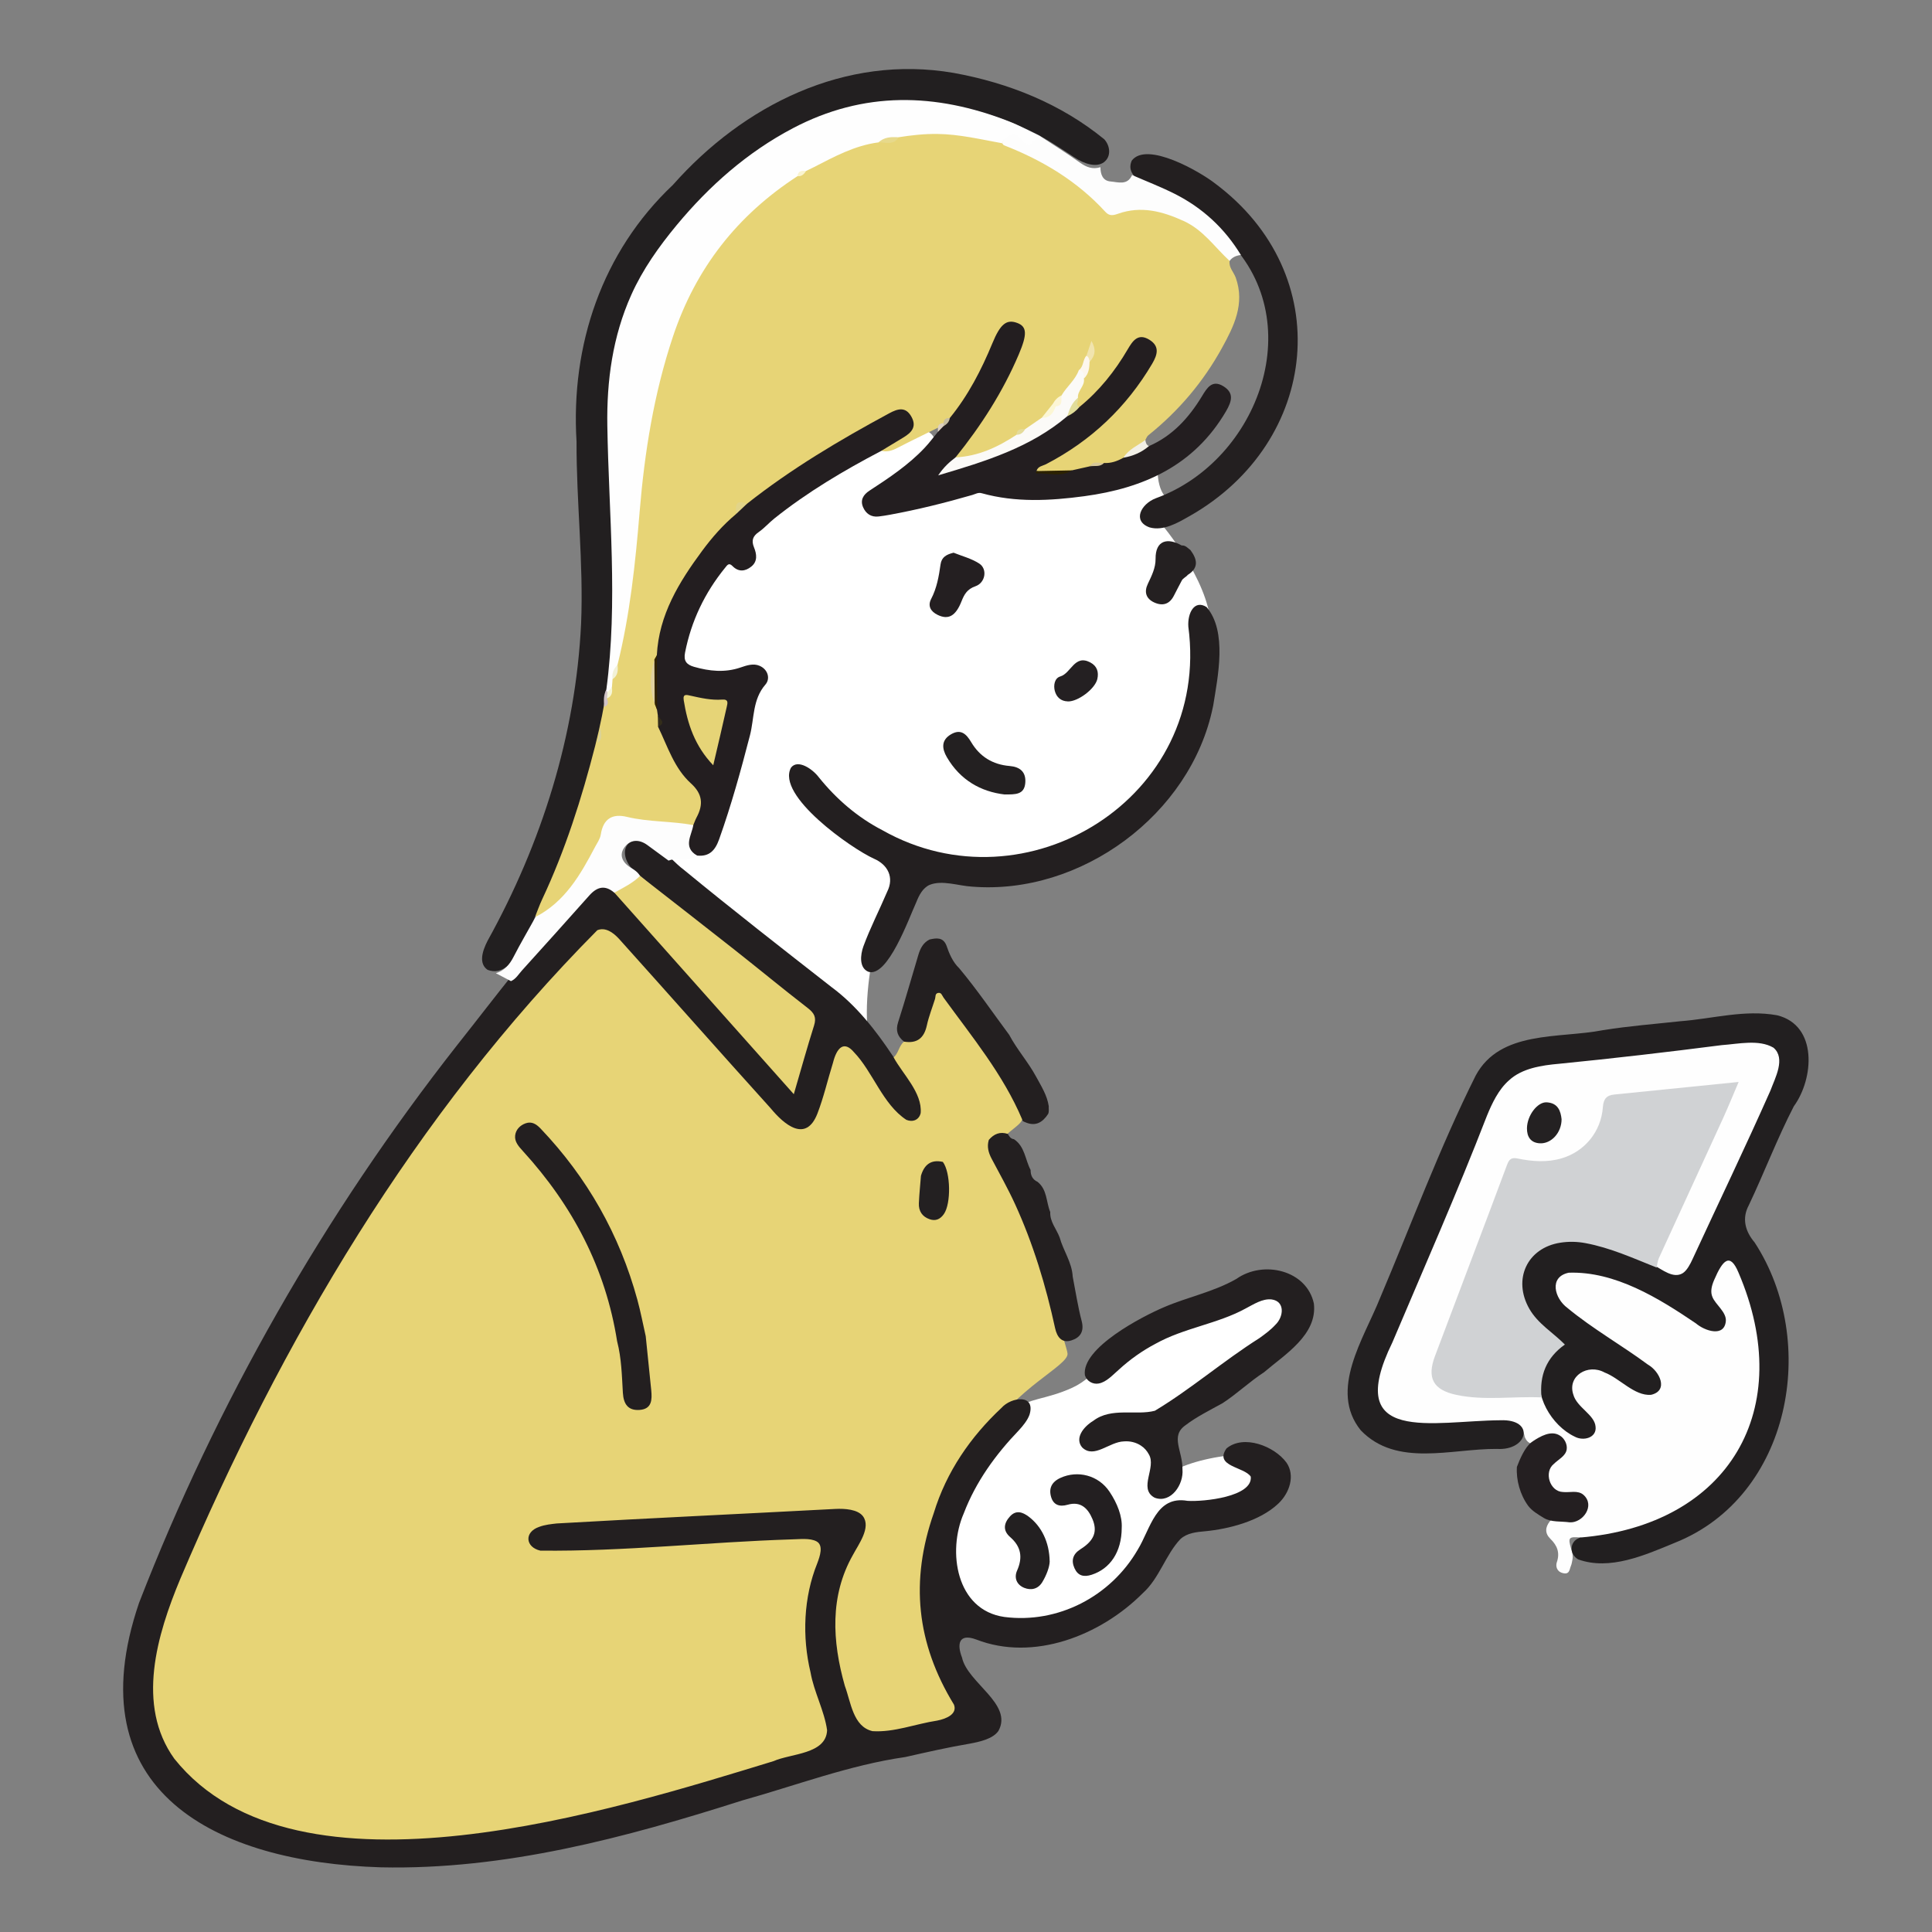 <?xml version="1.0" encoding="UTF-8"?><svg id="_レイヤー_1" xmlns="http://www.w3.org/2000/svg" viewBox="0 0 480 480"><rect x="0" y="0" width="480" height="480" fill="#808080" stroke="none"/><defs><style>.cls-1{fill:#e7d476;}.cls-2{fill:#ddd1c2;}.cls-3{fill:#d0d2d4;}.cls-4{fill:#2c2201;}.cls-5{fill:#232021;}.cls-6{fill:#f2f0e7;}.cls-7{fill:#fcf7d4;}.cls-8{fill:#e0d1a1;}.cls-9{fill:#231f20;}.cls-10{fill:#f7f6d7;}.cls-11{fill:#242021;}.cls-12{fill:#e2d489;}.cls-13{fill:#312200;}.cls-14{fill:#231f21;}.cls-15{fill:#242122;}.cls-16{fill:#f1e4ae;}.cls-17{fill:#332d1a;}.cls-18{fill:#fff;}.cls-19{fill:#fbfaf7;}.cls-20{fill:#e7d98b;}.cls-21{fill:#e1dd9a;}.cls-22{fill:#231e20;}.cls-23{fill:#221f20;}.cls-24{fill:#fefefe;}.cls-25{fill:#241f21;}.cls-26{fill:#d7c899;}.cls-27{fill:#fdf6d5;}.cls-28{fill:#dbd398;}.cls-29{fill:#e4db9a;}.cls-30{fill:#f2f1d7;}.cls-31{fill:#faf4d0;}.cls-32{fill:#e6d477;}.cls-33{fill:#c7bea1;}.cls-34{fill:#d1c4c6;}.cls-35{fill:#242022;}.cls-36{fill:#fdf7ed;}.cls-37{fill:#fdfdfd;}</style></defs><path class="cls-1" d="M254.17,277.88c-.06-1.54-.65-2.92-1.34-4.27-3.78-7.32-8.45-14.07-13.45-20.6-1.34-1.75-2.51-3.61-3.85-5.35-1.85-2.42-3-2.27-4.05.51-.37.97-.71,1.97-.94,2.98-.78,3.5-2.23,6.43-5.93,7.64-1.39,1.08-1.34,3.18-2.92,4.13-.66,1.46.36,2.46,1.09,3.44,1.54,2.05,2.8,4.28,4.19,6.41,1.22,1.87,2.68,3.53.1,4.85-1.03.53-3.77-1.44-4.79-3.21-3.08-5.36-6.52-9.05-10.26-13.93-.88-1.16-1.58-2.97-3.39-2.49-1.7.45-1.63,2.37-2.03,3.78-1.48,5.25-2.37,8.49-3.98,13.7-1.38,4.46-4.51,5.7-7.6,2.15-8.54-9.8-17.2-18.19-25.86-27.89-5.57-6.23-11.1-12.5-16.7-18.71-1.48-1.64-3.08-2.73-4.95-.64-3.8,4.24-8,8.11-11.52,12.58-7.98,10.11-16.49,19.78-24.19,30.14-6.16,8.29-12.15,16.71-17.86,25.29-5.84,8.78-11.47,17.73-16.68,26.93-6.24,11-11.92,22.29-17.85,33.47-8,15.08-36.46,49.63-17.42,83.64,9.06,16.18,42.45,16.74,57.99,17.81,15.53,1.07,53.83-8.17,53.83-8.17l45.67-13.66,42.22-10.71s-4.19-5.36-9.68-23.3c-5.49-17.94,6.56-36.42,13.41-47.94,6.85-11.52,19.93-17.14,19.8-20.12-.13-2.98-17.01-49.38-16.74-51.92s4.95-4.55,5.47-6.26"/><path class="cls-18" d="M287.68,115.39c-.3,2.79.13,9.74,5.39,9.39l-4.51,5.43s11.54,13.53,12.29,25.06c.75,11.54-4.73,30.09-15.41,41.63s-23.59,18.81-35.94,18.68c-12.35-.13-18.19-2.76-22.48,0-4.29,2.76-7.92,15.8-9.3,19.06-1.38,3.26-3.26,15.92-1.88,22.94,1.38,7.02-54.13-41.5-54.13-41.5l14.51-13.41,9.32-32.48-13.08-.81s-7.77-2.15-7.02-5.56c.75-3.41,17.05-35.51,33.48-44.66,16.42-9.15,21.06-11.54,22.69-11.85s11.79-3.06,10.66,4.21c-1.13,7.27-10.91,11.66-10.91,11.66l28.15-3.13,20,.5,18.18-5.15Z"/><path class="cls-18" d="M283.84,331.14c-9.1,4.4-10.77,10.59-17.44,13.64-6.67,3.05-11.07,2.53-14.11,5.52-3.03,2.99-17.6,15.58-17.6,26.05s1.64,24.73,5.37,26.09,4.34,6.22,19.2,1.37c14.87-4.85,24.88-14.11,27.91-19.87,3.03-5.76,6.67-7.43,12.29-7.43s13.8-2.28,14.87-5.92.61-8.8-4.7-9.1c-5.31-.3-13.35,1.52-17.14,3.49s-6.37-8.04-3.34-10.16,19.11-13.5,22.6-16.69c3.49-3.19,11.23-7.89,10.77-12.29-.46-4.4-6.69-8.04-14.65-4.1-7.96,3.94-24.04,9.4-24.04,9.4Z"/><path class="cls-1" d="M305.49,64.83c-.23,1.64,1.03,2.78,1.53,4.16,2.32,6.52-.47,12.08-3.39,17.39-4.63,8.44-10.79,15.73-18.35,21.78-.33.26-.48.75-.71,1.14-1.14,2.33-3.65,3.24-5.28,5.07-1.47,1.1-3.17,1.42-4.95,1.49-1.2,0-2.4-.03-3.44.73-1.5.75-3.19.74-4.77,1.2-2.64.27-5.29.44-7.92-.08-1.97-1.34-.41-2.14.57-2.72,2.1-1.24,4.22-2.43,6.3-3.71,8.53-5.21,14.95-12.42,20.18-20.82.49-.79.96-1.6,1.04-2.56.11-1.3-.45-2.27-1.63-2.81-1.14-.52-2.04,0-2.76.85-1.13,1.34-1.94,2.89-2.83,4.38-2.36,3.95-5.85,6.89-8.97,10.15-.57.6-1.33.93-2.2.88-1.44-.48-.86-1.64-.89-2.61.14-1.73,1.13-3.15,1.71-4.72.6-1.32,1.27-2.61,1.43-4.09.4-1.07.97-2.08,1.23-3.34-.36.71-.52,1.38-.81,1.98-.68,1.23-.77,2.73-1.74,3.83-1.11,2.29-2.88,4.09-4.53,5.98-.75.76-1.56,1.47-2.22,2.32-.89,1.26-1.83,2.49-2.95,3.56-1.29,1.17-2.68,2.19-4.29,2.9-.95.24-1.68.81-2.29,1.57-4.49,3.33-9.24,5.92-15.12,5.16-1.04-1.36.18-2.14.86-2.95,5.99-7.19,10.61-15.19,14.21-23.79.8-1.9,2.52-4.55-.38-5.71-2.65-1.06-3.66,1.75-4.56,3.71-3.03,6.64-5.83,13.4-10.96,18.82-.59.43-1.24.78-1.78,1.28-.54.43-1.08.87-1.79,1.01-3.38,1.68-6.79,3.31-10.14,5.05-1.28.67-2.54,1.03-3.96.69.69-2.28,2.89-2.85,4.6-3.91,1.65-1.02,2.97-2.19,1.87-4.16-1.09-1.96-2.74-1.04-4.25-.33-7.86,3.74-15.11,8.48-22.43,13.13-4.4,2.8-8.14,6.5-12.77,8.93-1.71-.3-2.4.64-2.61,2.17-1.35,2.64-3.9,4.22-5.73,6.46-5.55,6.8-10.13,14.07-12.76,22.52-.63,2.04-.45,4.14-1.06,6.14-.17.5-.39.97-.62,1.44-.63,3.3-.46,6.6-.08,9.9.23.65.46,1.3.69,1.95.16.49.25,1,.31,1.51.09.84.08,1.69.29,2.52,2.23,5.72,5.06,11.03,9.38,15.54,2.33,2.43,1.56,6.09-1.5,9.5-4.85-.02-9.67-.16-14.46-1.14-5.54-1.13-5.86-.77-8.05,4.22-2.91,6.62-6.51,12.81-12.17,17.54-1.22,1.02-2.39,2.24-4.21,2.16-1.34-1.46-.45-2.89.26-4.13,4.56-8,7.02-16.82,10.03-25.41,1.64-4.67,1.97-9.73,4.11-14.26.85-1.18.61-2.55.64-3.87.04-1.52-.08-3.06.74-4.44.62-.77,1.37-1.49,1.35-2.6.45-.94.84-1.89.82-2.97.04-.65.15-1.28.39-1.89.78-1.17.97-2.49.91-3.86,1.16-6.26,2.55-12.47,3.32-18.8.91-7.47,1.47-14.98,2.24-22.47,2.16-21.12,5.69-41.91,17.94-59.98,5.58-8.23,12.82-14.93,21.27-20.24,1.03-.29,1.99-.75,2.84-1.41,5.72-3.27,11.42-6.61,18.19-7.26,1.87.19,3.62-.2,5.23-1.18,8.41-2.02,16.65-.88,24.83,1.36,9.47,3.9,18.54,8.45,25.62,16.15,1.23,1.34,2.6,1.62,4.38,1.07,9.74-3.02,23.06,4.12,27.02,12.91Z"/><path class="cls-9" d="M222.01,262.69c2.3,4.22,7.15,8.8,6.73,13.84-.39,1.73-1.98,2.34-3.56,1.69-5.9-3.87-8.29-11.91-13.04-16.83-2.4-2.82-4.21-1.27-5.2,2.7-1.33,4.27-2.3,8.56-3.88,12.64-2.86,7.24-8.23,2.69-11.6-1.39-12.68-14.04-25.08-28.08-37.69-42.11-1.43-1.55-3.35-2.94-5.37-2.12-45.43,45.79-78.45,101.97-103.6,161.14-5.78,13.84-11.06,31.4-1.49,44.7,30.43,38.06,109.91,12.47,148.88.6,4.27-1.92,13.06-1.67,13.3-7.68-.67-4.84-3.26-9.48-4.11-14.35-2.13-8.88-1.75-18.66,1.67-27.13.65-1.72,1.6-4.46-.17-5.43-1.65-.9-4.27-.53-6.27-.5-20.67.65-41.71,3.03-62.37,2.79-3.69-.84-4.08-4.58-.32-5.89,1.5-.57,3.11-.71,4.41-.86,23.07-1.32,46.17-2.39,69.24-3.61,2.29-.11,5.54.08,6.85,1.84,2.02,2.8-1.1,6.92-2.53,9.62-5.74,10.14-5.15,21.37-1.99,32.51,1.51,4.02,2.01,10.11,6.87,11.24,5.37.35,10.66-1.8,16.06-2.62,2.32-.45,5.07-1.64,4.18-3.97-9.33-15.25-10.91-30.73-5.02-47.58,3.14-10.28,9.14-18.96,16.83-26.15,2.44-2.75,8.59-3.52,6.95,1.73-.49,1.36-1.61,2.73-2.65,3.86-5.77,6.01-10.67,12.76-13.67,20.61-4.13,9.46-1.9,24.06,10.09,25.75,13.28,1.71,26.39-5.06,33.13-16.72,3.19-5.2,4.51-13.5,12.36-12.13,4.02.26,16.24-1.01,15.72-6.01-1.57-2.45-9.18-2.51-6.03-7.01,4.26-3.56,11.94-.56,14.91,3.53,2.15,3.13.86,7.45-2.06,10.2-4.65,4.39-12.45,6.3-18.12,6.84-2.19.2-4.47.4-6.17,1.94-3.69,3.88-5.24,9.77-9.35,13.44-10.55,10.59-27.18,17.04-41.38,11.52-4.42-1.64-4.81,1.21-3.54,4.48,1.34,6.29,12.74,11.53,9.05,18.23-1.36,1.97-4.58,2.69-7.1,3.16-5.35.9-10.78,2.14-16.04,3.33-13.79,1.97-27.15,7.06-40.52,10.79-29.07,9.27-59,17.29-89.77,16.61-41.02-1.25-76.06-18.81-60.09-65.68,19.27-49.69,46.13-96.68,79-138.54,9.62-12.11,19.08-25.01,30.05-36.12,2.81-2.98,6.33-4.55,9.8-1.99,13.31,12.81,24.82,27.78,37.44,41.12,1.62,1.59,4.12,5.21,6.47,3.13,2.43-3.52,4.14-9.38,3.06-13.23-.6-1.85-2.11-3.46-3.65-4.74-13.12-11.02-27.2-20.92-39.8-32.2-1.76-1.87-2.55-5.19-.12-6.59,5.09-2.19,9.29,4.15,12.99,6.91,12.09,9.94,24.48,19.6,36.84,29.26,6.13,4.52,11.06,10.84,15.16,17.03l.25.37Z"/><path class="cls-24" d="M390.64,387.64c-.1.44-.14.91-.32,1.32-.41.93-.31,2.37-2.15,1.84-1.55-.44-1.65-1.88-1.39-2.63.84-2.43.09-4.2-1.58-5.84-1.44-1.41-1.3-2.89-.13-4.39,1.2-1.23,2.67-.96,4.12-.74.89.12,1.99,2.11,2.58-.32.95-1.12,2.45-2.04,1.55-3.86-.81-1.65-2.34-1.68-3.91-1.54-2.31.21-4.14-.55-5.11-2.76-.96-2.19-.22-4.05,1.23-5.77,1.17-1.39,3.89-2.45,2.11-4.75-1.63-2.11-3.78-.82-5.63.25-.41.24-.86.32-1.34.3-.96-.23-1.51-.88-1.85-1.76-.49-2.7-2.22-3.41-4.8-3.39-7.44.06-14.82,1.06-22.28.84-8.51-.25-12.57-5.96-9.37-13.84,6.06-14.95,12.35-29.81,18.68-44.65,3.19-7.47,6.28-14.99,9.15-22.59,2.07-5.5,6-8.29,11.63-9.22,6.19-1.03,12.47-1.17,18.69-1.89,11.65-1.34,23.23-3.24,34.94-4.05,1.39-.1,2.77-.22,4.13.29,2.48.94,3.77,2.62,3.5,5.34-.24,2.47-1.14,4.74-2.15,6.96-6.22,13.62-12.9,27.03-18.65,40.87-.67,1.62-1.92,2.96-2.42,4.62-.88,2.91-2.56,2.86-4.76,1.63-1.41-.79-3.02-1.27-3.92-2.77-.62-1.6.18-2.95.79-4.32,5.63-12.76,11.68-25.32,17.31-38.07.32-.73.87-1.39.69-2.56-3.29-.44-6.57.46-9.84.74-5.89.5-11.76,1.35-17.66,1.89-2.11.19-2.94,1.18-3.37,3.21-2.04,9.64-9.49,14.73-19.31,13.07-2.99-.5-4.38.3-5.44,3.16-5.5,14.82-10.95,29.65-16.68,44.38-2.09,5.39-.52,8.04,5.2,9.28,1.72.37,3.46.33,5.21.37,4.87.13,9.76-.32,14.62.27,1.45.48,1.59,1.9,2.11,3.02,1.55,3.34,4.2,5.49,7.47,6.97,1.25.57,2.55.67,3.42-.64.89-1.34.1-2.42-.82-3.39-.81-.85-1.84-1.41-2.76-2.11-2.82-2.15-3.69-5.89-2.03-8.63,1.76-2.9,5.69-3.97,8.9-2.24,2.56,1.37,4.82,3.23,7.19,4.9.66.47,1.27,1.02,2.04,1.32,1.41.56,2.79.66,3.73-.76.97-1.47.27-2.7-.94-3.62-2.95-2.26-5.84-4.62-9.06-6.49-4.03-2.33-7.71-5.19-11.59-7.74-1.87-1.23-3.41-2.82-4.5-4.77-2-3.57-.34-6.91,3.72-7.32,3.89-.4,7.63.46,11.25,1.81,7.77,2.89,15.07,6.66,21.77,11.57.75.55,1.48,1.13,2.3,1.58,1.01.55,2.01.63,2.87-.26.96-.99.82-2.1.15-3.19-.76-1.24-2.07-1.84-3.15-2.7-1.47-1.17-1.96-2.51-.91-4.24,1.21-1.99,1.95-4.21,3.15-6.21.59-.98.88-2.47,2.19-2.47,1.48,0,1.92,1.55,2.41,2.67,3.05,6.94,5.45,14.04,6.06,21.69,1,12.56-2.11,23.76-10.77,33.06-7.26,7.81-16.63,11.65-27.02,13.12-2.38.34-4.77,1.22-7.23.5-2.94-.25-3.14,0-2.3,2.87.33.9.49,1.82.28,2.77Z"/><path class="cls-23" d="M392.56,382c37.08-3.07,53.89-31.98,39.36-65.84-2.11-5.04-3.9-3.13-6.02,1.79-.71,1.62-.99,3.05-.44,4.31.75,1.85,3.5,3.73,3.32,5.95-.36,4.11-5.25,2.45-7.42.59-9.32-6.32-20.12-12.98-31.6-12.6-5.02,1.03-3.53,6.41-.33,8.76,6.29,5.2,13.48,9.26,20.03,14.1,2.83,1.6,5.22,6.44.74,7.48-4.16.33-7.79-4.14-11.57-5.56-4.11-2.26-9.3.87-7.74,5.51.87,3.17,5.26,4.97,5.52,7.92.36,2.83-3.04,3.7-5.17,2.52-5.74-2.7-10.48-10.57-8.1-16.73,2.66-5.12,3.39-6.92-1.13-11.16-8.15-8.3-4.12-21.34,8.03-21.05,7.53-.08,14.48,2.41,20.84,6.35,2.13,1.08,4.83,3.41,7.17,1.99,1.05-.64,1.9-2.27,2.48-3.55,6.43-13.92,13.06-27.69,19.32-41.81,1.17-3.17,3.86-8.02.77-10.67-3.63-2.14-8.79-.92-12.86-.64-13.45,1.73-26.87,3.29-40.38,4.63-4.33.38-9.24,1.1-12.49,4.13-2.57,2.25-4.21,5.69-5.51,8.9-7.35,18.98-15.53,37.51-23.44,56.18-12.51,25.63,10.21,19.46,26.81,19.36,8.73-.35,6.92,7.6-.84,7.12-11.26-.1-24.92,4.65-33.84-4.63-8.02-9.95.8-22.85,4.75-32.74,7.79-18.37,14.83-37.42,23.79-55.35,6.08-11.37,20.78-9.2,31.61-11.31,6.7-1.07,12.68-1.51,19.16-2.22,8.23-.63,16.01-2.95,24.13-1.49,10.18,2.5,9.14,15.79,4.16,22.61-4.07,7.86-7.55,16.97-11.19,24.59-1.74,3.24-.93,6.44,1.45,9.24,16.08,24.62,9.05,63.15-19.85,74.63-7.4,3.06-16.15,6.96-24,4.11-2.31-1.37-2.07-4.35.16-5.27l.34-.15Z"/><path class="cls-23" d="M147.85,185.37c-3.32,12.98-7.43,25.9-13.15,38.06-2.42,5.12-6.35,20.27-13.55,17.53-2.23-1.52-1.4-4.53,0-7.25,13.41-24.19,21.89-51.05,23.22-78.73.63-15.2-1.18-30.15-1.13-45.28-1.47-23.99,6.35-47.15,23.93-63.75,17.55-19.82,42.79-32.48,69.74-27.84,13.7,2.48,26.67,7.68,37.46,16.51,1.49,1.68,1.73,4.29-.1,5.68-1.85,1.37-4.83.47-7.37-1.22-3.5-2.29-7.06-4.73-11.11-6.64-25.37-12.22-52-8.04-72.34,9.31-12.71,10.52-24.29,23.87-28.89,40-4.22,14.6-3.05,29.93-2.22,44.9,1.29,19.48.41,39.38-4.39,58.3l-.1.42Z"/><path class="cls-22" d="M274.27,115.03c1.77.11,3.34-.47,4.85-1.31,1.95-1.3,3.96-2.48,6.32-2.88,5.86-2.54,9.91-7.02,13.15-12.34,1.25-2.06,2.54-4.29,5.37-2.53,2.66,1.65,2.11,3.69.64,6.21-7.91,13.52-20.52,19.12-35.21,21.1-8.5,1.14-17.06,1.61-25.49-.74-.89-.25-1.56.21-2.32.43-6.78,1.96-13.62,3.66-20.56,4.93-.91.17-1.82.31-2.74.42-1.88.22-3.18-.73-3.86-2.33-.74-1.76.06-3.09,1.62-4.1,4.84-3.16,9.66-6.36,13.65-10.59,1.19-1.25,2.22-2.65,3.32-3.99.47-.52.61-1.28,1.26-1.66.74-.42.85-1.46,1.7-1.79,4.57-5.6,7.85-11.95,10.59-18.59,1.94-4.71,3.48-6.03,6.15-5.04,2.49.92,2.51,2.87.4,7.83-3.96,9.31-9.37,17.72-15.7,25.58-.57,1.79-1.91,2.67-3.72,3.4,11.23-3.11,22.01-6.74,31.02-14.28,1.11-.65,2.14-1.5,3.49-1.66,4.9-3.99,8.78-8.85,11.96-14.28,1.24-2.12,2.58-4.15,5.4-2.41,2.61,1.61,2.02,3.71.69,5.97-6.4,10.83-15.17,19.13-26.33,24.93-.87.45-2.07.51-2.41,1.72,2.96.54,5.91.81,8.84-.18,1.48-.33,2.96-.66,4.45-1,.93-1.21,2.43-.02,3.45-.83Z"/><path class="cls-22" d="M172.25,204.98c.27-.63.49-1.29.81-1.89,1.71-3.18,1.51-5.83-1.39-8.45-4.17-3.77-5.8-9.19-8.18-14.09.65-.94.15-1.86-.05-2.78l-.2-1.37c-1-4.54-1.06-9.08-.05-13.62.51-10.03,5.51-18.15,11.24-25.9,2.46-3.33,5.21-6.48,8.42-9.15.51-1.24,1.02-2.49,2.67-2.52,11.02-8.72,23.05-15.86,35.39-22.52,2.18-1.18,4.13-1.74,5.57.92,1.33,2.46-.06,3.89-2.02,5.07-1.85,1.12-3.7,2.24-5.55,3.36-9.28,4.87-18.27,10.19-26.48,16.74-1.36,1.08-2.52,2.43-3.93,3.41-1.49,1.03-1.85,2.12-1.17,3.8.68,1.66.94,3.49-.68,4.78-1.49,1.2-3.16,1.4-4.66-.13-.89-.91-1.27-.29-1.84.42-5.05,6.21-8.4,13.19-9.95,21.07-.41,2.07.37,3,2.2,3.53,3.84,1.1,7.67,1.51,11.57.18,1.52-.52,3.2-1.1,4.75-.42,2.13.92,2.68,3.23,1.46,4.64-3.25,3.73-2.76,8.42-3.86,12.65-2.25,8.7-4.63,17.33-7.65,25.8-.99,2.77-2.43,4.38-5.51,4.05-3.51-1.57-3.77-3.71-.91-7.58Z"/><path class="cls-9" d="M301.33,175.7c-5.5,26.67-32.8,46.76-59.85,44.58-3.35-.19-7.42-1.71-10.53-.43-1.69.75-2.63,2.6-3.3,4.3-1.81,3.92-7.09,18.83-11.92,17.28-2.35-1.01-1.96-4.24-1.23-6.29,1.68-4.58,3.99-9.06,5.92-13.6,1.77-3.52.19-6.7-3.29-8.2-5.62-2.53-24.39-15.71-20.6-22.63,1.69-2.18,5.37.35,6.91,2.41,4.38,5.44,9.63,9.96,15.82,13.16,35.65,20.14,81.63-8.04,75.98-50.59-.23-3.37,1.51-6.78,4.53-4.87,5.2,6.08,2.78,17.32,1.65,24.46l-.09.42Z"/><path class="cls-9" d="M286.69,372c-3.84-2.29.65-7.42-1.25-10.65-.47-.88-1.12-1.64-1.98-2.19-1.23-.82-2.74-1.17-4.21-1.05-3.68.09-7.41,4.39-10.39,1.5-1.86-2.21.17-5.04,2.77-6.62,4.48-3.42,10.58-1.25,15.29-2.49,8.94-5.37,17.06-12.41,25.95-18.03,1.4-1,2.81-2.04,3.97-3.3,2.11-1.99,2.48-5.87-.91-6.33-2.3-.26-4.53,1.26-6.53,2.29-6.89,3.77-15.24,4.79-22.27,8.7-3.33,1.75-6.39,3.92-9.17,6.47-1.51,1.3-3.05,3.07-4.99,3.43-1.48.28-3-.62-3.43-2.06-.92-6.75,14.26-14.62,19.68-16.91,5.79-2.5,12.33-3.79,17.96-7.02,6.71-4.74,17.48-2.17,19.25,6.13.91,7.78-7.29,12.7-12.39,17.07-3.53,2.28-6.71,5.34-10.27,7.66-3.08,1.71-6.49,3.39-9.23,5.49-3.9,2.72-.66,6.45-.76,10.96.34,3.82-2.88,8.46-6.78,7.1l-.32-.15Z"/><path class="cls-9" d="M295.28,128.36c-2.62,1.52-6.29,3.64-9.67,2.67-4.33-1.56-2.18-5.79,1.52-7.23,25.77-9.33,38.64-44.74,16.99-65.05-2.64-3-5.61-5.62-8.95-7.71-3.48-3.29-16.58-5.11-14-11.12,3.73-4.95,17.02,2.79,20.58,5.56,30.55,22.67,26.15,64.33-6.13,82.7l-.34.19Z"/><path class="cls-9" d="M153.33,333.3c-2.86-18.22-11.08-33.8-23.42-47.32-1.06-1.16-2.11-2.33-1.92-3.89.17-1.42,1.19-2.51,2.61-3.01,1.54-.54,2.67.23,3.69,1.29,11.59,12.16,19.63,26.34,24.06,42.54.82,2.99,1.39,6.04,2.08,9.07.46,4.47.93,8.94,1.37,13.42.22,2.3.2,4.66-2.87,4.89-2.87.21-4.01-1.42-4.18-4.27-.25-4.25-.34-8.54-1.41-12.71Z"/><path class="cls-9" d="M253.97,278.15c-4.75-11.24-12.48-20.55-19.55-30.3-.39-.54-.53-1.38-1.43-1.14-.7.19-.52.94-.68,1.46-.69,2.2-1.55,4.36-2.04,6.6-.69,3.17-2.45,4.54-5.66,4.02-1.61-1.27-2.15-2.72-1.47-4.83,1.79-5.56,3.35-11.18,5.04-16.77.47-1.56,1.19-2.99,2.76-3.77,1.7-.39,3.35-.62,4.19,1.46.72,2.1,1.57,4.13,3.21,5.71,4.42,5.29,8.29,10.99,12.4,16.52,1.94,3.67,4.74,6.78,6.71,10.44,1.26,2.33,2.71,4.58,3.11,7.28-.05.65.14,1.33-.17,1.95-1.38,2.09-3.12,3.15-5.65,2.04-.32-.15-.72-.2-.77-.67Z"/><path class="cls-37" d="M172.25,204.98c-.41,2.61-2.66,5.45.91,7.58-2.12,1.74-4.8.3-7.05,1.26-1.76-1.29-3.52-2.58-5.28-3.87-1.99-1.46-4.14-1.42-5.58.42-1.57,2.01-.64,3.92,1.47,5.21.89.54,1.78,1.1,2.29,2.06-1.11,2.93-3.52,3.88-6.37,4.16-2.34-2.02-4.32-1.48-6.26.71-5.53,6.24-11.13,12.42-16.72,18.62-.84.94-1.48,2.09-2.71,2.63-1.25-.66-2.5-1.31-3.75-1.97,2.11-.65,3.39-2.11,4.38-4.04,1.73-3.37,3.66-6.64,5.5-9.96,7.28-3.76,11.12-10.45,14.74-17.33.53-1.01,1.27-2.02,1.44-3.1.59-3.91,2.84-5.3,6.5-4.41,5.43,1.31,11.04,1.01,16.49,2.05Z"/><path class="cls-9" d="M245.67,283.2c1.27-1.48,2.8-2.13,4.74-1.47.34.62.69,1.21,1.49,1.29,2.74,1.81,2.79,5.09,4.15,7.65-.01,1.32.45,2.37,1.72,2.95,2.43,1.92,2.12,5,3.16,7.5-.12,2.44,1.56,4.22,2.34,6.33.91,3.3,3.06,6.18,3.24,9.72.72,3.69,1.28,7.42,2.23,11.05.68,2.59-.37,4.1-2.52,4.79-2.44.79-3.6-.85-4.08-3.02-2.31-10.62-5.44-20.98-9.97-30.87-1.76-3.84-3.84-7.53-5.82-11.27-.78-1.49-1.19-2.99-.68-4.65Z"/><path class="cls-37" d="M281.26,43.49c3.55,1.55,7.17,2.94,10.62,4.68,6.89,3.48,12.39,8.55,16.41,15.18-1.12.14-2.11.52-2.8,1.47-3.71-3.41-6.53-7.7-11.42-9.92-5.34-2.43-10.59-3.81-16.31-1.79-1.16.41-2.13.63-3.13-.47-6.99-7.64-15.61-12.81-25.18-16.54-.19-.07-.31-.34-.46-.51.79-2.48,2.46-3.53,4.38-2.14,1.79,1.29,3.14.88,4.75.18,3.41,2.25,6.89,4.4,10.2,6.78,1.62,1.16,3.17,1.72,5.08,1.13,0,1.77.58,3.38,2.48,3.54,1.89.16,4.23,1.06,5.38-1.59Z"/><path class="cls-14" d="M278.69,379.59c-.02,6.06-2.93,10.18-7.46,11.65-2,.65-3.44.25-4.28-1.63-.87-1.95-.39-3.53,1.52-4.73,3.36-2.12,4.24-4.37,2.96-7.44-1.13-2.72-2.95-4.52-6.18-3.59-2.02.58-3.51.06-4.1-1.91-.63-2.13.11-3.75,2.31-4.76,4.29-1.96,9.45-.67,12.19,3.42,1.96,2.92,3.2,6.15,3.04,8.99Z"/><path class="cls-25" d="M380.81,358.08c1.87-1.22,4.53-2.78,6.68-1.45,1.15.66,1.95,2.15,1.75,3.48-.24,1.64-2.1,2.5-3.19,3.59-2.53,2.01-1.02,6.86,2.22,6.98,1.7.21,3.75-.53,5.16.73,2.94,2.64-.16,6.99-3.45,6.81-2.15-.31-4.56.03-6.43-1.09-1.41-.87-2.87-1.7-3.87-3-2.01-2.74-3.03-6.43-2.81-9.69.75-1.95,1.99-4.9,3.63-6.13l.31-.21Z"/><path class="cls-5" d="M249.63,197.39c-5.96-.69-11.08-3.59-14.39-9.28-1.2-2.06-1.48-4.2,1.03-5.67,2.44-1.43,3.82-.08,5.01,1.93,2.15,3.62,5.35,5.59,9.57,5.94,2.53.21,4.11,1.45,3.88,4.21-.25,2.95-2.47,2.86-5.1,2.86Z"/><path class="cls-5" d="M260.8,387.93c-.06,1.41-.77,3.35-1.83,5.12-1.03,1.73-2.77,2.15-4.52,1.44-1.85-.76-2.56-2.47-1.76-4.28,1.46-3.29,1-5.97-1.73-8.34-1.88-1.64-1.55-3.47-.02-5.14,1.5-1.63,3.11-1.07,4.62.06,3.19,2.4,5.15,6.34,5.23,11.14Z"/><path class="cls-25" d="M236.92,137.32c2.05.83,4.43,1.43,6.38,2.7,2.07,1.35,1.54,4.76-.95,5.63-2.06.72-2.77,1.99-3.48,3.78-1.47,3.71-3.31,4.6-5.91,3.34-1.78-.87-2.5-2.25-1.63-3.94,1.43-2.73,1.93-5.66,2.35-8.62.26-1.81,1.47-2.46,3.23-2.89Z"/><path class="cls-11" d="M295.76,136.66c1.68,2.27,2.17,4.41-.68,6.18-.42.56-1.18.78-1.5,1.45-.64,1.23-1.3,2.45-1.92,3.69-1.09,2.16-2.81,2.65-4.9,1.7-2.04-.94-2.55-2.6-1.59-4.61.94-1.99,1.95-3.95,1.93-6.23-.05-4.6,2.95-5.34,6.48-3.32.97-.08,1.51.66,2.19,1.15Z"/><path class="cls-5" d="M228.81,292.12c.8-2.74,2.47-4.12,5.44-3.45,1.95,2.62,2.07,10.36.26,12.95-.9,1.29-2.05,1.81-3.53,1.3-1.85-.63-2.77-2.03-2.69-3.96.1-2.29.34-4.57.52-6.85Z"/><path class="cls-35" d="M265.29,174.26c-1.75-.04-2.83-1.1-3.23-2.62-.36-1.38-.06-3.16,1.37-3.58,2.7-.8,3.53-5.57,7.47-3.47,1.67.89,2.12,2.37,1.73,4.11-.56,2.46-4.83,5.65-7.34,5.57Z"/><path class="cls-6" d="M285.44,110.84c-1.83,1.57-3.96,2.47-6.32,2.88,1.28-2.13,3.57-3.02,5.45-4.42.06.64.23,1.22.87,1.54Z"/><path class="cls-2" d="M234.41,105.88c-.46.47-.93.95-1.39,1.42,0-.33,0-.67,0-1,.03-.91.68-1.08,1.39-1.19.21.17.27.34.2.51-.07.17-.14.25-.21.25Z"/><path class="cls-24" d="M258.12,33.63c-1.42,1.18-2.34,4.04-4.76.61-.91-1.29-3.43-.88-4.38,1.35-5.33-.96-10.59-2.24-16.06-2.31-3.27-.04-6.47.31-9.68.82-1.53.98-3.43.46-5,1.28-5.88.76-10.98,3.55-16.13,6.2-.6.31-1.22.59-1.83.89-.71.45-1.57.67-2.16,1.31-14.92,9.7-25.25,22.81-30.93,39.85-4.73,14.18-7.04,28.66-8.27,43.47-1.06,12.78-2.39,25.57-5.5,38.08-.49,1.16-.58,2.46-1.23,3.57-.05.67-.11,1.34-.16,2.01-.46.51-.07,1.82-1.42,1.5-.17-.31-.16-.6.03-.9,2.93-21.86.6-43.74.25-65.61-.18-11.16,1.32-22.17,5.95-32.49,2.84-6.34,6.86-11.99,11.28-17.33,8.13-9.79,17.51-18.08,28.85-24.06,17.61-9.28,35.51-8.82,53.62-1.75,2.57,1,5.02,2.34,7.52,3.52Z"/><path class="cls-19" d="M265.18,103.4c-9.15,7.78-20.26,11.2-32.09,14.7,1.48-2.18,2.87-3.36,4.33-4.47,5.64-.27,10.52-2.56,15.13-5.61.53-.74,1.45-.89,2.13-1.39,1.37-.94,2.75-1.89,4.12-2.83,1.35-.7,2.37-1.75,3.19-3.01.87-.63,1.09-1.72,1.73-2.52,1.27-2.21,3.42-3.82,4.31-6.3,2.38-.48,1.6.93,1.26,2.09.32,1.84-1.65,2.98-1.47,4.78-.88,1.52-1.32,3.3-2.64,4.56Z"/><path class="cls-13" d="M163.2,162.77c.02,4.54.03,9.08.05,13.62-.2-.49-.39-.97-.58-1.46-.78-3.7-.56-7.41-.08-11.12.21-.35.41-.7.62-1.05Z"/><path class="cls-8" d="M162.58,163.82c.03,3.71.06,7.41.08,11.12-1.32-3.7-1.2-7.4-.08-11.12Z"/><path class="cls-36" d="M269.29,94.06c-.05-.92.12-1.97-1.26-2.09,1.23-.89.94-2.57,1.89-3.6,1.17.03,1.24.63.78,1.5-.05,1.54-.17,3.06-1.42,4.19Z"/><path class="cls-16" d="M270.71,89.87c-.08-.59-.19-1.17-.78-1.5.41-1.22.82-2.44,1.23-3.67,1.18,2,1,3.69-.45,5.17Z"/><path class="cls-4" d="M266.37,116.86c-2.83,1.78-5.91.62-8.88.74-.04,0-.13-.17-.12-.26.01-.1.11-.2.16-.3,2.95-.06,5.89-.12,8.84-.18Z"/><path class="cls-7" d="M262.29,100.98c-.58,1.65-1.49,2.9-3.48,2.82.93-1.16,1.85-2.33,2.78-3.49.69-.25.83.08.7.68Z"/><path class="cls-20" d="M218.24,35.39c1.43-1.37,3.2-1.4,5-1.28-1.24,2.12-3.26,1.16-5,1.28Z"/><path class="cls-21" d="M265.18,103.4c.5-1.74,1.16-3.39,2.64-4.56.36.72-.91,1.71.38,2.27-.83,1-1.84,1.77-3.03,2.3Z"/><path class="cls-12" d="M185.54,125.2c-.89.84-1.78,1.68-2.67,2.52-.11-1.9-.24-3.83,2.67-2.52Z"/><path class="cls-27" d="M262.29,100.98c-.23-.23-.47-.45-.7-.68.51-.9,1.16-1.63,2.14-2.04-.15,1.08.44,2.54-1.43,2.71Z"/><path class="cls-34" d="M150.64,171.35l.27.64c.27.53.17,1.04-.12,1.53.38.9.43,1.7-.69,2.11-.09-1.46-.21-2.92.54-4.27Z"/><path class="cls-30" d="M152.19,168.74c-.2-1.4.24-2.58,1.23-3.57.16,1.39.12,2.7-1.23,3.57Z"/><path class="cls-17" d="M163.44,177.76c.47.92,2.2,1.81.05,2.78-.02-.93-.03-1.85-.05-2.78Z"/><path class="cls-28" d="M148.42,184.59c.29-1.43.57-2.87.86-4.3-.28,1.44.85,3.15-.86,4.3Z"/><path class="cls-10" d="M150.8,173.52c.04-.51.08-1.02.12-1.53.37-.41.74-.83,1.11-1.24.14,1.16.09,2.25-1.23,2.76Z"/><path class="cls-26" d="M274.27,115.03c-.96,1.07-2.29.61-3.46.83.84-1.56,2.27-.68,3.46-.83Z"/><path class="cls-29" d="M254.69,106.63c-.48.82-1.11,1.41-2.13,1.39.06-1.46,1.08-1.46,2.13-1.39Z"/><path class="cls-33" d="M234.41,105.88c0-.26,0-.51,0-.77.06-.99.67-1.29,1.56-1.25-.13.98-.76,1.57-1.56,2.02Z"/><path class="cls-31" d="M198.12,43.77c.15-1.37,1.13-1.38,2.16-1.31-.5.8-1.1,1.43-2.16,1.31Z"/><path class="cls-1" d="M152.65,221.78c2.21-1.25,4.53-2.34,6.37-4.16,7.74,6.05,15.51,12.06,23.22,18.15,6.18,4.87,12.24,9.88,18.46,14.69,1.6,1.24,2.19,2.31,1.55,4.33-1.71,5.4-3.22,10.86-5.03,17.06-15.12-16.98-29.85-33.53-44.58-50.07Z"/><path class="cls-3" d="M411.61,314.93c-5.8-2.32-11.5-4.92-17.71-6.08-2.09-.39-4.14-.43-6.22-.11-8.28,1.28-11.9,9.12-7.72,16.43,2.15,3.75,5.84,5.85,8.83,8.88-4.6,3.24-6.36,7.69-5.8,13.13-7.05-.32-14.17.86-21.17-.63-5.75-1.22-7.35-4.19-5.31-9.62,5.94-15.83,11.98-31.61,17.88-47.45.56-1.51,1.1-1.97,2.71-1.64,3.63.74,7.3,1.01,10.93-.07,5.68-1.69,9.77-6.63,10.2-12.7.15-2.05.92-2.95,2.85-3.14,10.1-1.01,20.19-2.04,30.88-3.12-1.39,3.25-2.57,6.17-3.88,9.04-5.3,11.6-10.65,23.17-15.95,34.76-.32.71-.37,1.54-.54,2.32Z"/><path class="cls-15" d="M387.97,278.06c0,3.39-2.58,6.14-5.4,5.99-2.27-.12-3.22-1.62-3.2-3.73.03-3.2,2.62-6.58,4.9-6.45,2.85.16,3.48,2.21,3.7,4.18Z"/><path class="cls-32" d="M177.21,190.14c-4.62-4.84-6.4-10.31-7.34-16.17-.27-1.67.76-1.33,1.68-1.13,2.6.58,5.2,1.17,7.87.97,1.67-.13,1.33.95,1.15,1.76-1.04,4.7-2.16,9.39-3.37,14.57Z"/></svg>